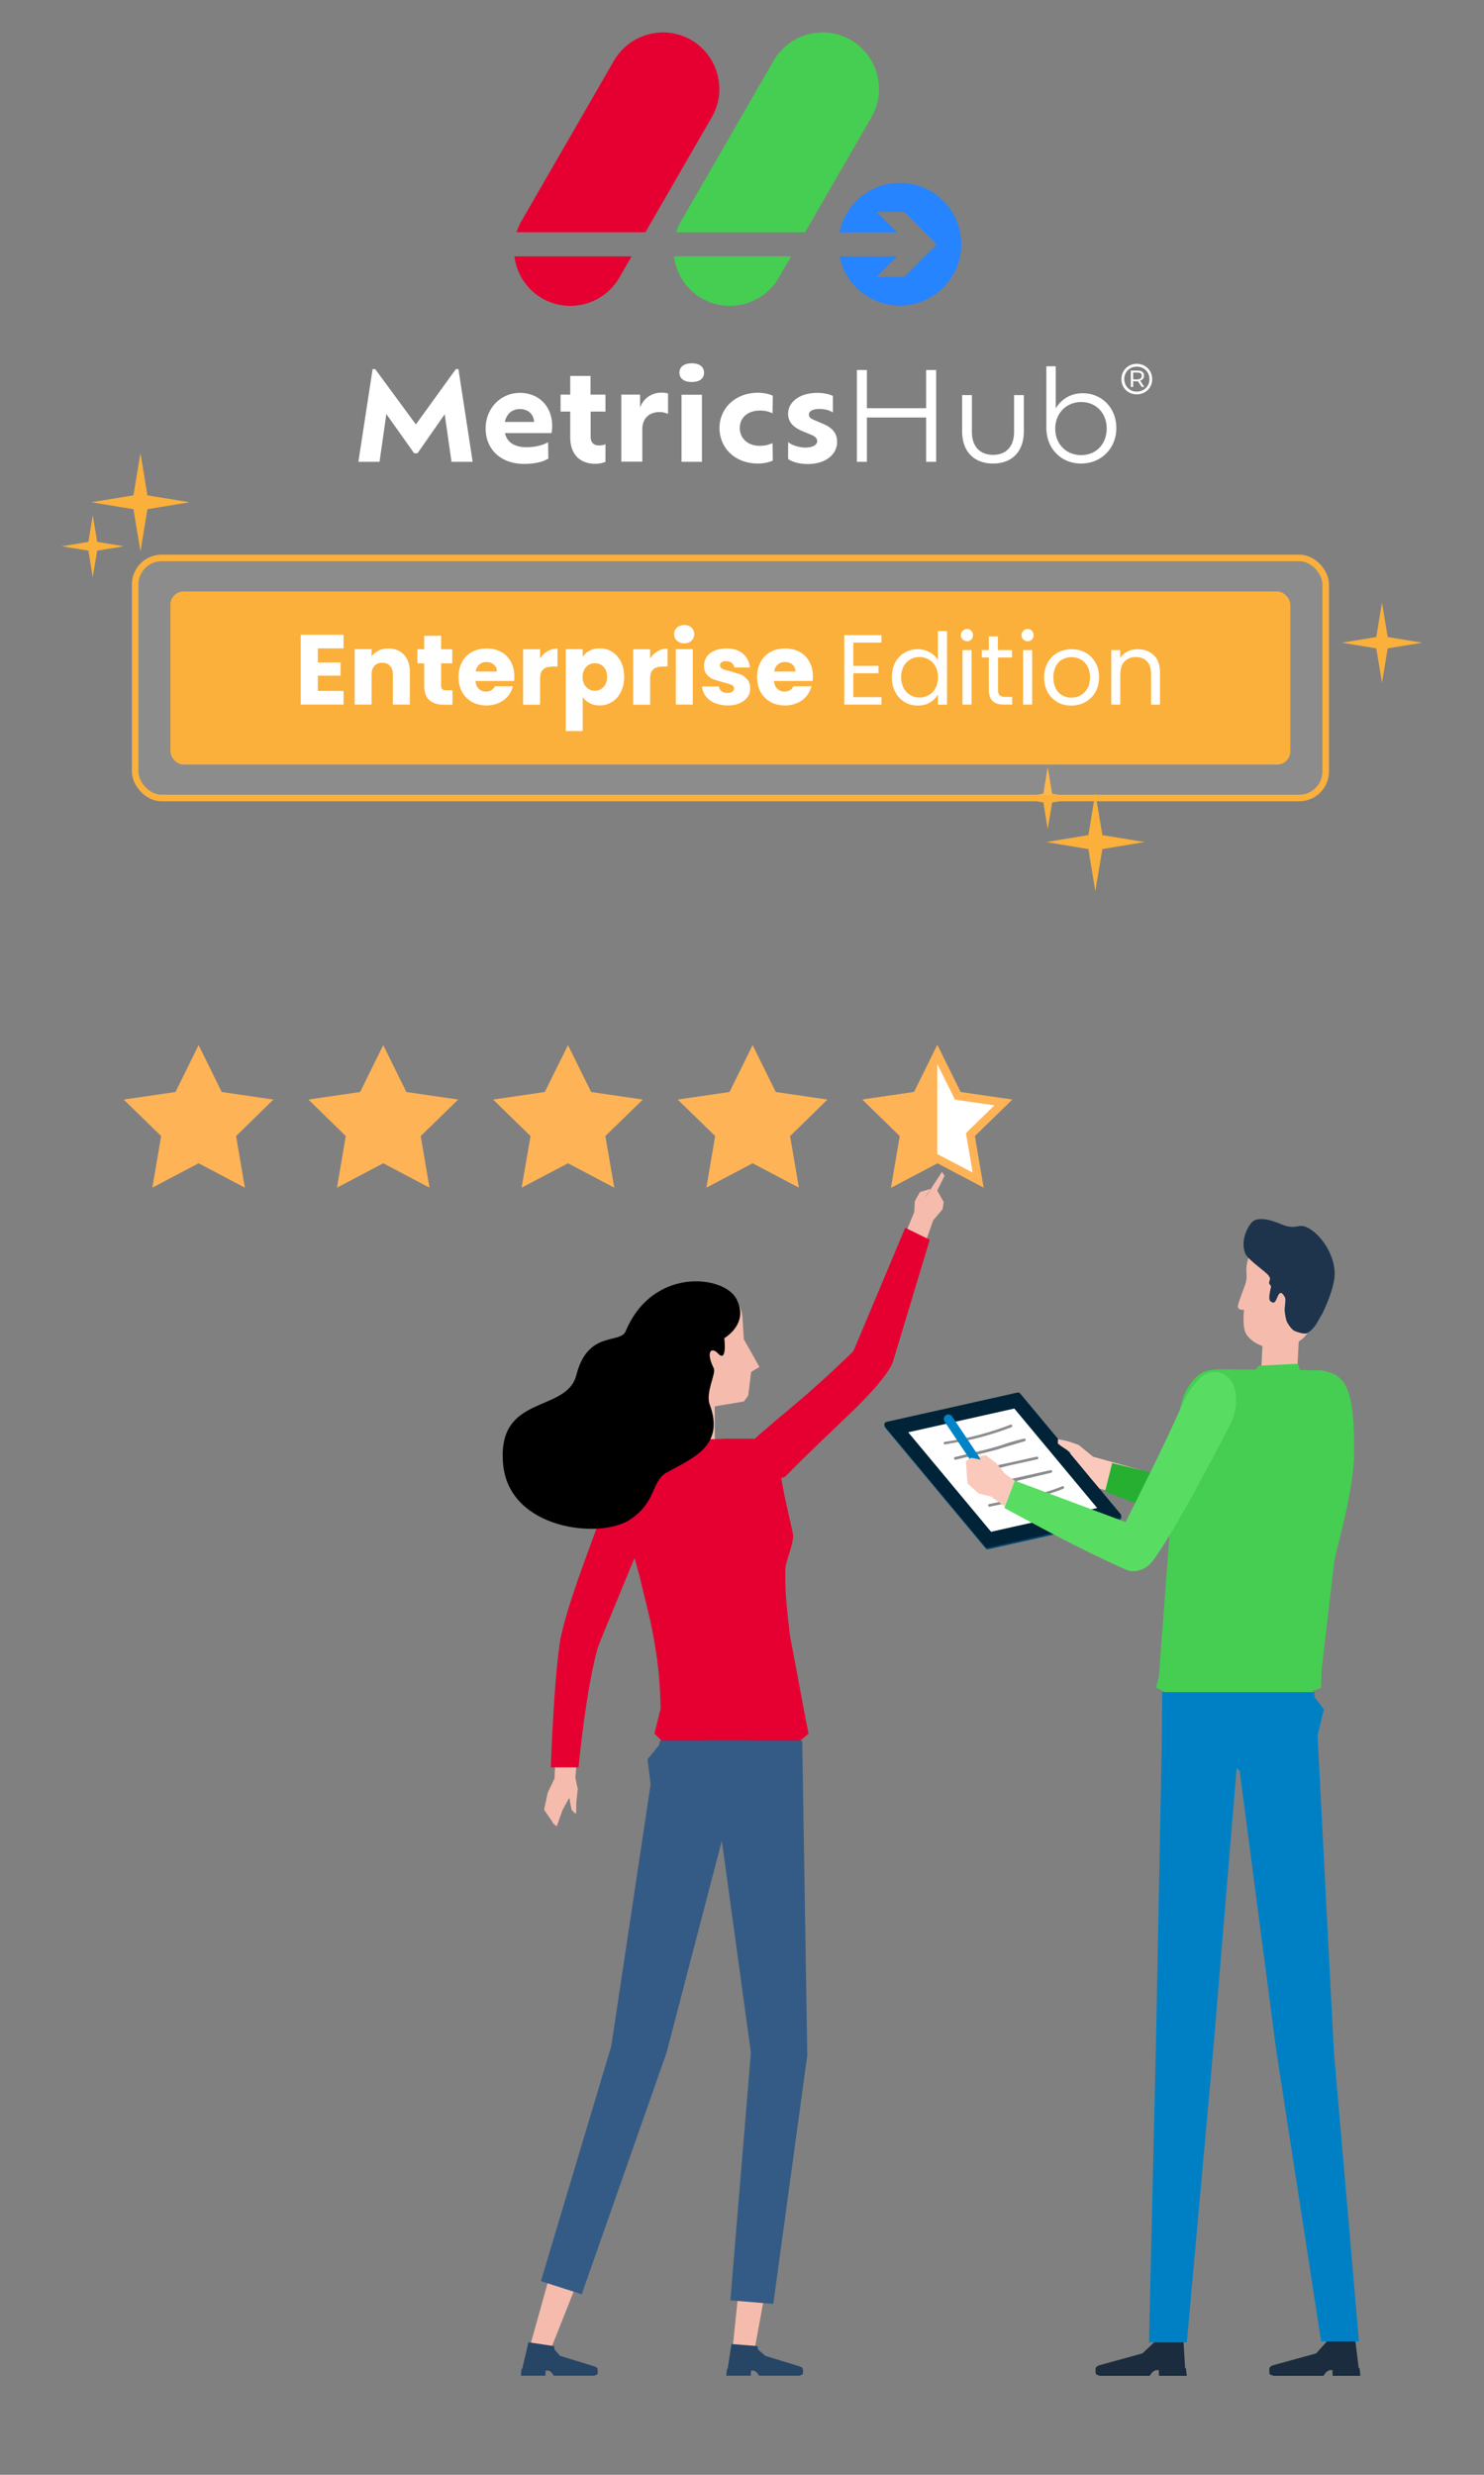<svg xmlns="http://www.w3.org/2000/svg" viewBox="0 0 120 200" xmlns:v="https://vecta.io/nano"><rect x="0" y="0" width="120" height="200" fill="#808080" stroke="none"/><path d="M89.14 68.62l-.57 3.41-.56-3.41-3.41-.57 3.41-.56.56-3.41.57 3.41 3.41.56-3.41.57zm-4.06-3.77L84.72 67l-.35-2.15-2.15-.36 2.15-.35.35-2.15.36 2.15 2.15.35-2.15.36zm27.13-12.45l-.46 2.78-.46-2.78-2.78-.46 2.78-.46.46-2.79.46 2.79 2.79.46-2.79.46zM11.92 40.03l-.56-3.42-.57 3.42-3.41.56 3.41.56.57 3.41.56-3.41 3.41-.56-3.41-.56zm-4.06 3.76l-.36-2.15-.35 2.15-2.15.36 2.15.35.35 2.15.36-2.15 2.15-.35-2.15-.36z" fill="#fbb03b"/><rect x="10.93" y="45.09" width="96.27" height="19.4" rx="2.14" fill="rgba(255,255,255,.1)" stroke="#fbb03b" stroke-miterlimit="10" stroke-width=".53"/><rect x="13.78" y="47.8" width="90.56" height="13.99" rx="1.07" fill="#fbb03b"/><g fill="#fff"><path d="M25.7 52.4v1.14h1.84v1.06H25.7v1.24h2.08v1.1h-3.46V51.3h3.46v1.1H25.7zm6.97.52c.31.34.47.81.47 1.4v2.62h-1.37v-2.43c0-.3-.08-.53-.23-.7-.16-.17-.36-.25-.63-.25s-.47.08-.63.25-.23.4-.23.7v2.43h-1.37v-4.48h1.37v.59c.14-.2.33-.35.56-.47s.5-.17.8-.17c.52 0 .94.17 1.26.51zm3.92 2.86v1.17h-.7c-.5 0-.89-.12-1.17-.37s-.42-.64-.42-1.19v-1.78h-.55v-1.14h.55v-1.09h1.37v1.09h.9v1.14h-.9v1.8c0 .13.03.23.1.29.06.06.17.09.32.09h.49zm4.97-.75h-3.11c.02.28.11.49.27.64s.35.22.58.22c.34 0 .58-.15.72-.43h1.46c-.08.29-.21.56-.41.8s-.44.42-.74.55a2.43 2.43 0 0 1-.99.2c-.44 0-.83-.09-1.17-.28a2.05 2.05 0 0 1-.8-.8c-.19-.35-.29-.76-.29-1.22s.1-.87.29-1.22.46-.62.8-.8c.34-.19.74-.28 1.18-.28s.82.09 1.16.27.6.44.79.78.29.73.29 1.18c0 .13 0 .26-.02.4zm-1.38-.76c0-.24-.08-.42-.24-.56s-.36-.21-.6-.21a.87.87 0 0 0-.58.2.83.83 0 0 0-.29.57h1.72zm4.1-1.64c.24-.14.51-.21.8-.21v1.45h-.38c-.34 0-.6.07-.77.22s-.26.41-.26.78v2.08H42.3v-4.48h1.37v.75a1.75 1.75 0 0 1 .6-.58zm3.39-.04c.24-.13.51-.19.83-.19.37 0 .7.09 1 .28s.54.46.71.8c.17.35.26.75.26 1.21s-.09.87-.26 1.22a1.94 1.94 0 0 1-.71.81 1.85 1.85 0 0 1-1 .29c-.31 0-.59-.06-.82-.19-.24-.13-.43-.29-.56-.5v2.76h-1.37v-6.62h1.37v.63c.13-.21.32-.38.55-.51zm1.13 1.3c-.19-.2-.42-.29-.7-.29s-.5.1-.7.3c-.19.2-.29.47-.29.81s.1.61.29.81a.92.92 0 0 0 .7.3.92.92 0 0 0 .7-.3c.19-.2.29-.47.29-.82s-.09-.61-.29-.81zm4.38-1.26c.24-.14.51-.21.8-.21v1.45h-.38c-.34 0-.6.07-.77.22s-.26.41-.26.78v2.08H51.2v-4.48h1.37v.75a1.75 1.75 0 0 1 .6-.58zm1.56-.85c-.15-.14-.23-.32-.23-.53s.08-.39.23-.53.35-.21.59-.21a.81.81 0 0 1 .58.21c.15.14.23.32.23.53a.72.72 0 0 1-.23.53c-.15.15-.35.21-.58.21s-.44-.07-.59-.21zm1.28.68v4.48h-1.37v-4.48h1.37zm1.77 4.35c-.31-.13-.55-.32-.72-.55a1.47 1.47 0 0 1-.3-.78h1.36c.02.16.09.28.22.38s.29.14.47.14c.17 0 .3-.03.4-.1.09-.07.14-.15.14-.26 0-.13-.07-.22-.2-.29-.13-.06-.35-.13-.65-.2l-.8-.24c-.21-.08-.4-.21-.55-.39-.16-.18-.23-.42-.23-.73 0-.26.07-.49.21-.7s.35-.38.63-.5.6-.18.98-.18c.56 0 1.01.14 1.33.42s.51.65.56 1.11h-1.27c-.02-.16-.09-.28-.2-.37a.73.73 0 0 0-.45-.14c-.16 0-.28.03-.37.09s-.13.15-.13.25c0 .13.07.22.2.29.14.06.35.13.64.19l.81.25c.21.08.39.22.55.4s.24.43.24.74c0 .26-.07.5-.22.7-.15.21-.36.37-.63.49s-.6.18-.96.18c-.39 0-.74-.07-1.04-.2zm7.91-1.78h-3.11c.02.28.11.49.27.64s.35.22.58.22c.34 0 .58-.15.72-.43h1.46c-.08.29-.21.56-.41.8s-.44.42-.74.55a2.43 2.43 0 0 1-.99.2c-.44 0-.83-.09-1.17-.28a2.05 2.05 0 0 1-.8-.8c-.19-.35-.29-.76-.29-1.22s.1-.87.29-1.22.46-.62.8-.8c.34-.19.74-.28 1.18-.28s.82.09 1.16.27.6.44.79.78.29.73.29 1.18c0 .13 0 .26-.02.4zm-1.38-.76c0-.24-.08-.42-.24-.56s-.36-.21-.6-.21a.87.87 0 0 0-.58.2.83.83 0 0 0-.29.57h1.72zM69 51.94v1.87h2.04v.6H69v1.93h2.28v.6h-3.01v-5.61h3.01v.6H69zm3.39 1.6a1.97 1.97 0 0 1 .75-.79 2.06 2.06 0 0 1 1.07-.28 2.01 2.01 0 0 1 .96.24c.3.16.52.37.67.62V51h.74v5.95h-.74v-.83c-.14.26-.36.48-.64.65s-.62.25-1 .25-.75-.1-1.06-.29a2.03 2.03 0 0 1-.75-.81c-.18-.35-.27-.74-.27-1.19s.09-.85.27-1.19zm3.26.33c-.13-.25-.31-.44-.54-.57s-.48-.2-.75-.2-.52.06-.75.19-.4.32-.54.56a1.86 1.86 0 0 0-.2.87c0 .33.07.63.2.88s.31.44.54.57a1.45 1.45 0 0 0 .75.2c.28 0 .52-.07.75-.2s.41-.32.54-.57a1.86 1.86 0 0 0 .2-.87 1.86 1.86 0 0 0-.2-.87zm2.2-2.19a.47.47 0 0 1-.15-.35c0-.14.05-.26.15-.35a.47.47 0 0 1 .35-.15c.14 0 .25.05.34.15a.5.5 0 0 1 .14.35c0 .14-.05.26-.14.35-.09.1-.21.14-.34.14a.5.5 0 0 1-.35-.14zm.71.86v4.4h-.73v-4.4h.73zm2.14.6v2.6c0 .21.05.37.14.45.09.09.25.13.47.13h.54v.62h-.66c-.41 0-.71-.09-.92-.28-.2-.19-.31-.5-.31-.92v-2.6h-.57v-.6h.57v-1.11h.73v1.11h1.15v.6h-1.15zm2.05-1.46a.47.47 0 0 1-.15-.35c0-.14.05-.26.15-.35a.47.47 0 0 1 .35-.15c.14 0 .25.05.34.15a.5.5 0 0 1 .14.35c0 .14-.05.26-.14.35-.09.1-.21.14-.34.14a.5.5 0 0 1-.35-.14zm.71.86v4.4h-.73v-4.4h.73zm2.05 4.2c-.33-.19-.6-.45-.79-.8s-.29-.75-.29-1.2a2.41 2.41 0 0 1 .29-1.19 2.05 2.05 0 0 1 .8-.8c.34-.19.72-.28 1.13-.28s.8.09 1.13.28c.34.18.6.45.8.79s.29.74.29 1.2-.1.86-.3 1.2c-.2.35-.47.61-.82.8-.34.19-.72.28-1.14.28s-.79-.09-1.12-.28zm1.86-.55c.23-.12.42-.31.56-.55.14-.25.21-.55.21-.9s-.07-.65-.21-.9-.32-.43-.55-.55-.47-.18-.73-.18-.51.06-.74.18-.4.3-.53.55-.2.55-.2.9.07.66.2.91.31.43.53.55a1.48 1.48 0 0 0 .72.18c.26 0 .51-.06.74-.18zm5.93-3.24c.33.32.5.79.5 1.4v2.6h-.72v-2.49c0-.44-.11-.78-.33-1.01s-.52-.35-.9-.35-.69.12-.92.36-.34.59-.34 1.05v2.43h-.73v-4.4h.73v.63c.15-.23.34-.4.59-.52a1.86 1.86 0 0 1 .82-.18c.54 0 .97.16 1.3.49zM36.51 37.32l-.55-3.84-2.2 3.15h-.27l-2.25-3.17-.55 3.86h-1.71l1.15-7.49h.21l3.29 4.47 3.23-4.47h.21l1.15 7.49h-1.71zM44.6 35h-3.77c.17.74.76 1.14 1.74 1.14.77 0 1.35-.18 1.75-.4l.02 1.32c-.52.32-1.25.43-1.96.43-1.88 0-3.11-1.17-3.11-2.87 0-1.6 1.19-2.87 2.78-2.87 1.47 0 2.6 1.04 2.6 2.67 0 .26-.03.46-.06.58zm-3.77-.9h2.36c-.04-.64-.49-1.04-1.15-1.04s-1.08.41-1.22 1.04zm6.93-.83v2.03c0 .44.24.7.68.7.17 0 .41-.04.52-.1v1.42c-.17.09-.5.16-.83.16-1.26 0-2.02-.79-2.02-2.14v-2.08h-.78v-1.37h.78v-1.51h1.64v1.51h1.21v1.37h-1.21zm6.26-1.46v1.64c-.18-.08-.41-.15-.68-.15-.79 0-1.4.46-1.4 1.39v2.62h-1.7v-5.42h1.52v1.05c.26-.74.93-1.21 1.74-1.21.19 0 .39.03.52.07z"/><path d="M54.94 30.12c0-.49.4-.76 1-.76s.99.27.99.76-.38.75-.99.75-1-.27-1-.75zm.17 1.78h1.65v5.42h-1.65V31.9zm3.07 2.7c0-1.58 1.25-2.86 3.12-2.86.44 0 .9.1 1.19.24l-.02 1.42a2.27 2.27 0 0 0-1.02-.22c-1.03 0-1.63.62-1.63 1.41s.6 1.44 1.63 1.44c.47 0 .82-.13 1.02-.22l.02 1.41c-.28.14-.75.24-1.2.24-1.87 0-3.11-1.27-3.11-2.88zm5.55 2.47v-1.34c.29.24.86.44 1.41.44.67 0 .94-.28.94-.51s-.16-.4-.55-.55l-.58-.24c-.78-.32-1.22-.73-1.22-1.44 0-.93.91-1.68 2.37-1.68.5 0 1.02.12 1.25.25v1.33c-.26-.16-.64-.28-1.1-.28-.53 0-.84.19-.84.45 0 .21.12.32.46.46l.54.23c.88.35 1.28.78 1.28 1.54 0 .93-.85 1.77-2.38 1.77-.7 0-1.29-.18-1.58-.41zM75.7 29.9v7.42h-.81v-3.58H70.1v3.58h-.81V29.9h.81v3.09h4.79V29.9h.81zm2.1 4.96v-2.93h.79v2.98c0 1.12.61 1.85 1.71 1.85s1.7-.72 1.7-1.85v-2.98h.79v2.93c0 1.62-.94 2.6-2.49 2.6s-2.5-.99-2.5-2.6zm12.47-.26c0 1.63-1.22 2.86-2.85 2.86s-2.81-1.22-2.81-2.9V29.6h.76v3.41c.44-.75 1.21-1.23 2.18-1.23 1.57 0 2.72 1.21 2.72 2.81zm-.78.03c0-1.24-.86-2.14-2.06-2.14s-2.1.91-2.1 2.15.88 2.14 2.1 2.14 2.06-.91 2.06-2.15z"/></g><g fill="#e50031"><use href="#B"/><use href="#C"/></g><g fill="#45ce52"><use href="#B" x="12.9"/><use href="#C" x="12.91"/></g><path d="M72.76 14.78a4.97 4.97 0 0 0-4.87 4h4.65l-1.66-1.66h2.24l2.63 2.63-2.63 2.63h-2.24l1.66-1.66h-4.65a4.97 4.97 0 0 0 9.84-.97c0-2.75-2.22-4.97-4.97-4.97z" fill="#2684ff"/><path d="M93.17,30.64c0,.69-.53,1.23-1.25,1.23s-1.24-.54-1.24-1.23.53-1.24,1.24-1.24,1.25.55,1.25,1.24ZM92.95,30.64c0-.58-.44-1.01-1.03-1.01s-1.01.44-1.01,1.01.44,1.01,1.01,1.01,1.03-.42,1.03-1.01ZM92.2,30.77l.33.5h-.21l-.3-.46c-.05,0-.1.01-.16.01-.09,0-.17-.01-.23-.02v.47h-.19v-1.32h.57c.33,0,.5.16.5.4,0,.21-.11.35-.31.41ZM91.87,30.67c.32,0,.45-.1.45-.31,0-.17-.1-.25-.36-.25h-.33v.54c.06.01.14.02.23.02Z" fill="#fff"/><path d="M16.06 94.01l-3.74 1.97.71-4.17L10 88.86l4.19-.61 1.87-3.79 1.87 3.79 4.18.61-3.02 2.95.71 4.17-3.74-1.97zm14.93 0l-3.74 1.97.71-4.17-3.02-2.95 4.18-.61 1.87-3.79 1.87 3.79 4.19.61-3.03 2.95.71 4.17-3.74-1.97zm14.94 0l-3.75 1.97.72-4.17-3.03-2.95 4.18-.61 1.88-3.79 1.87 3.79 4.18.61-3.03 2.95.72 4.17-3.74-1.97zm14.93 0l-3.74 1.97.71-4.17-3.03-2.95 4.19-.61 1.87-3.79 1.87 3.79 4.18.61-3.02 2.95.71 4.17-3.74-1.97z" fill="#ffb357"/><path d="M73.13 91.69l-2.67-2.59 3.68-.54 1.65-3.34 1.65 3.34 3.69.54-2.67 2.59.63 3.68-3.3-1.74-3.29 1.74.63-3.68z" fill="#fff"/><g fill="#ffb357"><path d="M75.79 85.98l1.27 2.57.16.32.35.05 2.84.41-2.05 2-.25.25.06.35.48 2.83-2.54-1.33-.31-.16-.31.16-2.54 1.33.48-2.83.06-.35-.25-.25-2.05-2 2.84-.41.35-.05.16-.32 1.27-2.57m-.02-1.52l-1.87 3.79-4.18.61 3.03 2.95-.71 4.17 3.74-1.97 3.74 1.97-.71-4.17 3.03-2.95-4.18-.61-1.87-3.79h0z"/><path d="M75.79 94.01l-3.74 1.97.71-4.17-3.02-2.95 4.18-.61 1.87-3.79"/></g><g fill="#f5bcad"><path d="M55.39,118.08h1.65c.43-.01.77-.36.77-.79l-.02-4.1-3.2.02.02,4.1c0,.43.35.77.78.77Z"/><path d="M54.63 114.18l5.52-.92.35-.47.24-1.92.67-.4-1.26-2.23-.11-1.78c-.18-1.61-1.2-2.01-2.14-1.83l-3.17.69c-.68.15-1.14.8-1.05 1.49l.95 7.36zM44 146.26l.67.97.05.13.3.23.46-1.29.48-.89.09-.09.07.45.12.52.28.27.07-.03.01-.83.12-1.13-.2-.91.26-2.73-1.81-.26-.13 3.06-.55 1.15-.29 1.38z"/></g><g fill="#e50031"><path d="M48.52 132.66l5.2-12.59c.52-1.29-.11-2.43-1.27-2.6-1.94-.27-2.63 1.83-2.63 1.83-2.02 5.4-4.06 10.65-4.5 13.21-.17 1 .74 1.51 1.66 1.55 1.06.05 1.55-1.39 1.55-1.39z"/><path d="M47.67 131c-1.06-.46-2.15.32-2.33 1.35-.54 2.98-.8 10.48-.8 10.48h2.24s.63-6.71 1.66-10.01c0 0 .52-1.25-.77-1.82zm8.9-14.67l-.53.03-1.71.24c-.77.15-1.61.31-2.37.62-2.31.95-2.36 2.4-1.87 4.32l1.64 5.89c.46 2.02.99 3.68 1.4 6.64.28 2.03.29 4.02.29 4.02l-.5 2.01.53.52.02 1.92 11.24.22v-2.1l.67-.54-.27-1.38-1.23-6.55c-.19-1.69-.42-3.34-.38-5.34.01-.72.79-2.25.6-2.97l-.69-3.13c-.47-2.58-.61-3.4-1.54-4.04-.74-.51-.87-.44-1.31-.44h-1.59-.3l-2.09.07z"/></g><path d="M59.18 190.38l.68-6.61 2.24.21-1.19 6.47-1.73-.07z" fill="#f5bcad"/><path d="M60.81 191.58h-.08l-.02.41h-1.98l.05-.55h.06l.31-2.01 2.1.17.04.27.6.52 2.81.86s.24.1.23.23v.24l-.01.14s-.04.06-.28.13h-3.25l-.21-.28-.2-.13h-.18z" fill="#274565"/><path d="M42.7 190.17l1.77-6.34 2.22.6-2.39 6.02-1.6-.28z" fill="#f5bcad"/><path d="M44.2 191.58h-.08l-.02.41h-1.98l.05-.55h.06l.5-2.15 2.07.31.04.27.45.52 2.81.86s.24.1.23.23v.24l-.01.14s-.04.06-.28.13h-3.25l-.21-.28-.2-.13h-.18z" fill="#274565"/><g fill="#345b85"><path d="M62.53 186.19l-3.47-.29 1.66-20.02-3.46-25.21h2.76 4.85l.41 25.42-2.75 20.1z"/><path d="M52.36 142.18l.25 2.03-3.18 21.14-5.69 19 3.3 1.06 6.86-19.53 6.58-25.21h-7.09l-.1.36-.93 1.15z"/></g><path d="M53.95 118.99c1.92-1.11 4.72-2.07 3.44-5.48-.36-.97.53-2.52.33-2.92-.69-1.41-.17-1.76.34-1.21.76.81.51-1.24.51-1.24s2.07-1.17.96-3.2c-1.02-1.88-6.76-2.57-8.94 2.65-.43 1.04-3.07-.09-3.98 3.52-.79 3.15-6.5 1.47-5.92 7.28.53 5.23 7.83 6.01 10.23 4.43 2.2-1.44 1.7-3.08 3.01-3.84z"/><path d="M74.38 96.34l-.41.75-.04.86-1.14 2.78 1.65.77 1.02-2.88.76-.9.09-.57-.52-.93.59-1.21-.21-.3-.9 1.37-.39.6-.05.03.18-.27.21-.32-.06-.02-.78.24z" fill="#f5bcad"/><g fill="#e50031"><path d="M69.07,109.14c-4.41,4.26-5.21,4.57-8.7,7.72-.8.72-.05,2.34,1.09,2.58,1.36.29,2.05-.12,2.05-.12,4.03-4.12,6.98-6.41,8.43-8.73.53-.86-.07-1.68-.89-2.09-.95-.47-1.98.64-1.98.64Z"/><path d="M69.74 111.05c.97.63 2.17-.05 2.48-1.05l2.96-9.81-1.98-.97-4.14 9.85s-.74 1.05.68 1.97z"/></g><path d="M92.18 118.79l-3.8-1.06-1.16-.95-.84-.29-.83-.18-.01.35.27.21.79.52-.13.09-1.33-.17-1.49-.05-.34.6 1.1 1.82 2.13.42 1.71.03 3.84 1.01.09-2.35z" fill="#fbc9bb"/><path d="M79.7,125.13l-8.11-9.73c-.11-.13-.04-.32.12-.36l10.59-2.37c.08-.02.17.01.22.07l8.11,9.73c.11.13.04.32-.12.36l-10.59,2.37c-.08.02-.17-.01-.22-.07Z" fill="#00466e"/><path d="M79.67,125l-8.11-9.73c-.11-.13-.04-.32.12-.36l10.59-2.37c.08-.02.17.01.22.07l8.11,9.73c.11.13.04.32-.12.36l-10.59,2.37c-.08.02-.17-.01-.22-.07Z" fill="#002337"/><path d="M82.02 113.83l6.7 8.04-8.58 1.92-6.7-8.04 8.58-1.92z" fill="#fff"/><path d="M78.37 116.37l-1.94.36c-.06 0-.11-.03-.12-.09s.03-.11.09-.12c1.8-.25 3.59-.72 5.3-1.38.05-.03.12 0 .14.06s0 .12-.06.14c-1.11.43-2.25.77-3.41 1.03zm-1.09 1.59c-.06.01-.11-.02-.13-.08a.1.1 0 0 1 .08-.13l2.36-.57.36-.09 1.02-.29c.6-.23 1.23-.39 1.84-.54h0c.06-.01.11.02.13.08.01.06-.02.12-.08.13h0l-1.82.54c-.31.12-.68.21-1.04.3l-.36.09-2.37.57zm1.1 1.3c-.05.01-.11-.02-.12-.07-.02-.06.01-.12.06-.14 1.12-.39 2.11-.59 3.26-.83l2.25-.5h0c.06-.01.11.02.13.08.01.06-.02.12-.08.13l-2.26.5-3.23.82zm3.94.41l-3.09.65c-.06.01-.11-.03-.13-.09-.01-.06.03-.11.08-.13h0l5.77-1.29h0c.06-.01.11.02.13.08.01.06-.02.12-.08.13l-2.7.64zm1.4 1.33l-1.58.32-2.1.44c-.05.02-.12-.02-.13-.08s.02-.12.08-.13l2.11-.44c1.28-.24 2.59-.49 3.8-1 .05-.01.12 0 .14.06.02.05 0 .12-.06.14-.73.31-1.49.52-2.26.7z" fill="#8a8c8d"/><path d="M85.55 116.31l.38.08.45.1.84.29 1.16.95 3.8 1.06-.09 2.35-3.38-1.14-.45-.48-1.71-2.1.05-.03-.11-.07-.68-.45-.27-.21.01-.35z" fill="#fbc9bb"/><path d="M100.15,120.7l-10.22-2.46-.57,2.29c2.57,1,6.46,2.58,10.36,3.76,1.06.32,2.26-.65,2.21-1.75-.07-1.57-1.79-1.84-1.79-1.84Z" fill="#27af31"/><g fill="#f5bcad"><path d="M101.89 112.588l.237-4.644 2.906.148-.237 4.644z"/><path d="M100.11 105.62c-.01.26.49.24.49.24s-.18 1.42.19 1.98c.4.61 1.28 1.06 2.01 1.08 1.78.04 3.07-.61 3.44-2.46l.87-3.87-1.02-1.24-2.23-1.11-2 .16c-.03.07-.83.56-1.03 1.74-.13.78.07.83-.09 1.51-.07.28-.63 1.62-.65 1.97z"/></g><path d="M106.87 106.27c.29-.58.91-1.92 1.04-3.03.17-1.46-.89-3.35-2.16-4.02-.81-.42-.87.26-2.22-.31-1.34-.58-1.96-.38-2.16-.25-.4.26-1.11 1.54-.68 2.63.21.54 1.8 1.56 1.93 1.85.12.27.1.08 0 .52-.02.09.18.25.16.33-.12.52-.18.85-.11 1.09.03.09.24.21.33.19.23-.06.31-.72.54-.78.16-.04.4.35.4.51s-.02.42-.05.65c-.03.28 0 .51.12 1.03.06.25.44.77.65.87.44.19.89.27 1.03.19.47-.25.75-.73.91-1.01l.26-.47z" fill="#1e344c"/><g fill="#45ce52"><path d="M106.17 137.62l-12.02-.09v-.81l-.66-.33.22-.88 1.28-17.05.35-4.16c.27-1.54.67-2.23 1.22-2.84.51-.56 1.03-.81 2.15-.8l8.02.08c2.16.26 2.77 1.55 2.77 6.5 0 3.29-1.4 7.69-1.61 8.98l-1.03 8.79-.04 1.41-.66.22v.98z"/><path d="M101.45 110.73l.38-.36 3.12-.16.19.59-3.69-.07z"/></g><path d="M76.48 114.37h0a.37.37 0 0 1 .51.1l3.08 4.6a.37.37 0 0 1-.1.51h0a.37.37 0 0 1-.51-.1l-3.08-4.6c-.11-.17-.07-.4.1-.51z" fill="#0083c7"/><path d="M83 120.32l-1.7-1.19-.77-.91-.81-.62-.56.11.12.19-.02.06-.71-.15-.45.27.13 1.8.9.82 1 .24 1.83 1.31 1.04-1.93z" fill="#fbc9bb"/><path d="M93.61 191.53h.09l.02.47h2.24l-.06-.62h-.07l-.14-2.33h-2.32l.02.19-1.01.95-3.53.97s-.27.12-.26.26v.27l.02.16s.04.07.32.15h4.03l.24-.31.23-.14h.2zm14.04 0h.09l.02.47H110l-.06-.62h-.07l-.29-2.33h-2.32l.02.19-.85.95-3.53.97s-.27.12-.26.26v.27l.02.16s.04.07.32.15h4.03l.24-.31.23-.14h.2z" fill="#1a2c3d"/><path d="M107.86 165.77l-1.32-25.51.51-2.12-.75-.98-.02-.41h-4.41-3.18-4.71l-.04 4.38-.47 24.25-.56 23.92h3.06l2.16-23.92 1.87-22.49.24.21 2.97 22.67 3.62 23.45h3.06l-2.03-23.45z" fill="#0080c4"/><g fill="#58dd62"><path d="M98.83,110.99c1.42.6,1.33,2.81.65,4.12-1.29,2.52-4.43,8.47-6.08,10.78-.39.55-1.11,1.43-2.56.8-.53-.23-.93-1.45-.44-2.44,1.96-3.93,3.6-7.14,5.26-10.86.34-.76,1.55-3.09,3.16-2.4Z"/><path d="M91.91,123.34l-9.85-3.68-.84,2.21c2.43,1.3,6.1,3.34,9.83,4.98,1.01.45,2.32-.37,2.41-1.47.12-1.57-1.55-2.04-1.55-2.04Z"/></g><defs ><path id="B" d="M41.6 20.72a4.56 4.56 0 0 0 2.24 3.39h0c2.18 1.26 4.98.5 6.24-1.67l.99-1.72h-9.48z"/><path id="C" d="M52.19,18.77l5.37-9.3c1.26-2.18.5-4.98-1.67-6.24h0c-2.18-1.26-4.98-.5-6.24,1.67l-7.48,12.96c-.17.29-.3.6-.4.91h10.42Z"/></defs></svg>